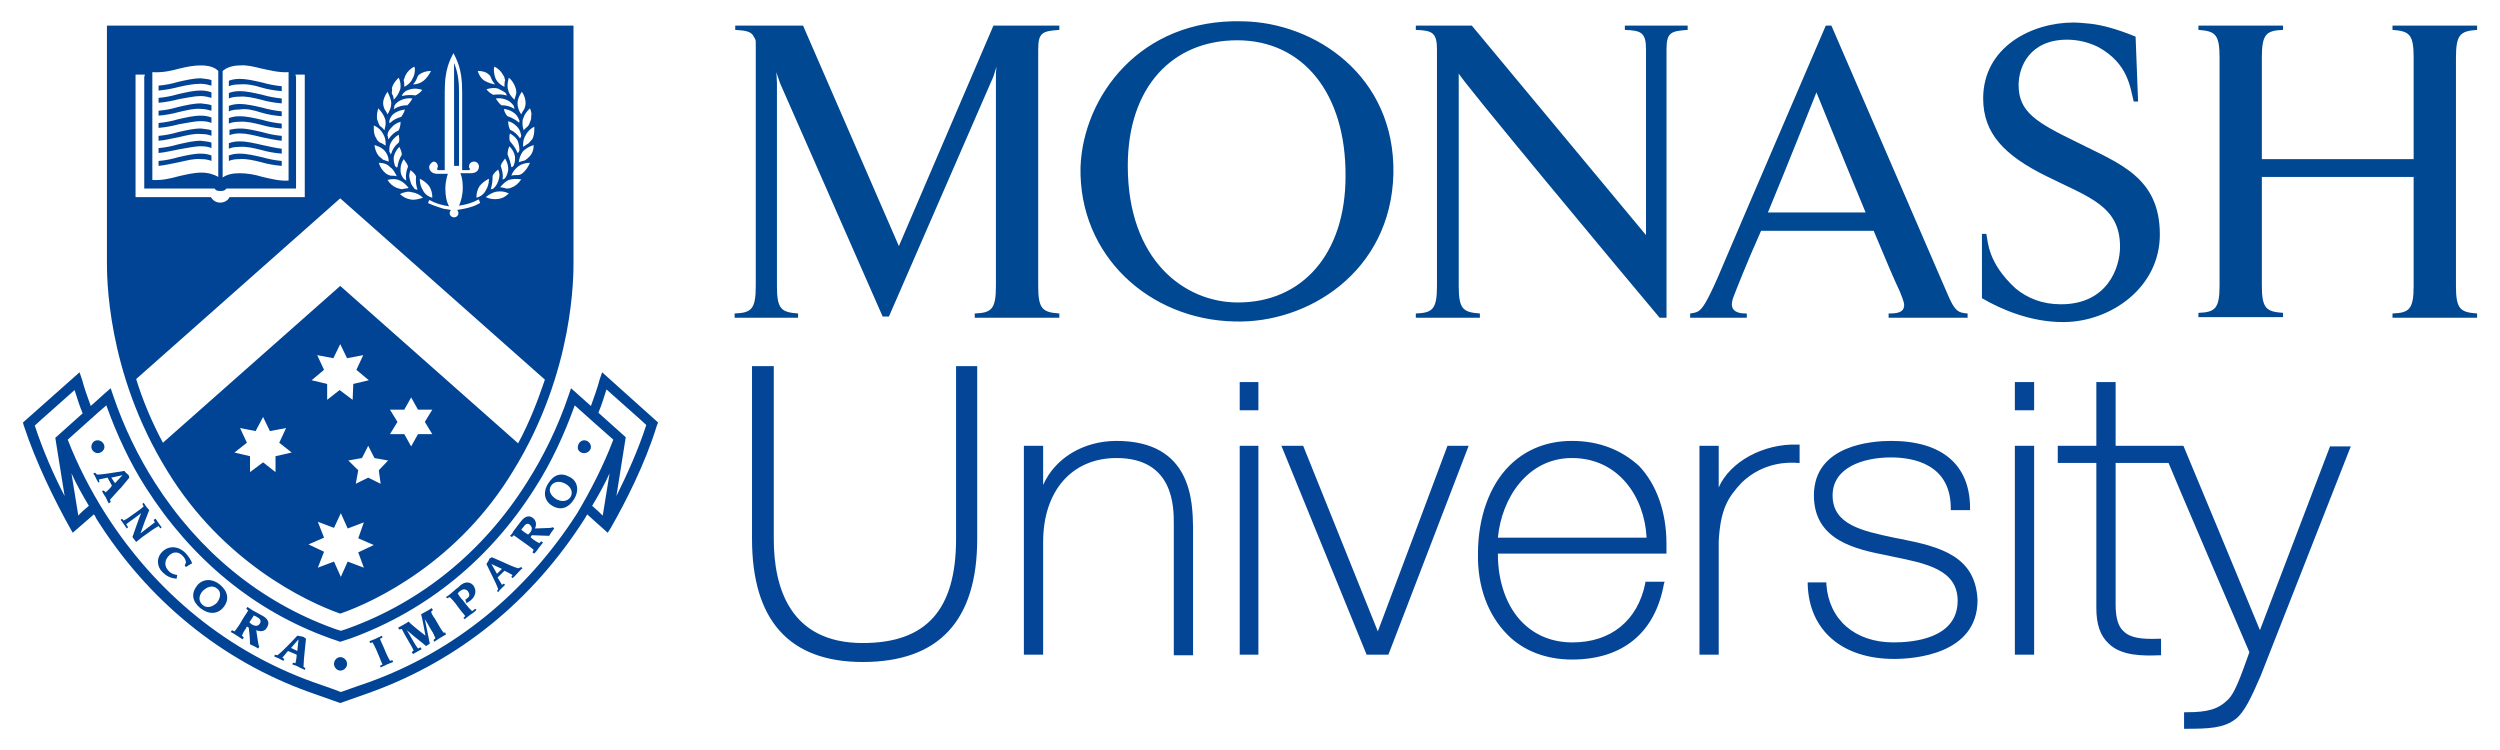 <svg xmlns="http://www.w3.org/2000/svg" fill="none" viewBox="0 0 160 48" height="48" width="160">
<path fill="#044597" d="M48.129 23.434V34.49C48.129 39.704 50.517 42.368 55.215 42.368C60.072 42.368 62.541 39.743 62.541 34.49V23.434H61.188V34.49C61.188 39.038 59.276 41.154 55.215 41.154C50.517 41.154 49.522 37.548 49.522 34.49V23.434H48.129ZM79.341 24.454V26.257H80.537V24.454H80.418H79.341ZM128.951 24.454V26.257H130.185V24.454H130.065H128.951ZM134.166 24.454V28.532H131.697V29.628H134.166V38.683V38.919C134.166 39.938 134.404 40.683 134.961 41.193C135.758 41.977 137.113 41.978 138.188 41.938H138.307V40.879H138.188C137.073 40.918 136.356 40.839 135.918 40.408C135.56 40.094 135.4 39.546 135.4 38.683V29.628H138.786C138.825 29.785 143.921 41.664 143.961 41.742C143.364 43.428 143.006 44.368 142.608 44.76C141.971 45.387 141.333 45.584 139.9 45.584H139.78V46.642H139.9C141.373 46.642 142.327 46.602 143.084 46.014C143.641 45.583 144.079 44.643 144.676 43.271L150.449 28.571H149.136V28.532C149.136 28.532 144.835 39.82 144.636 40.33C144.437 39.82 139.74 28.532 139.74 28.532H135.4V24.454H135.28L134.166 24.454ZM71.458 28.218C69.348 28.218 67.518 29.314 66.761 31.039V28.532H65.528V41.899H66.761V34.684C66.761 31.431 68.591 29.314 71.458 29.314C75.121 29.314 75.123 32.451 75.123 33.509V41.938H76.356V33.706C76.317 32.177 76.315 28.218 71.458 28.218ZM100.602 28.218C99.01 28.218 97.656 28.766 96.621 29.785C95.307 31.079 94.59 33.157 94.59 35.43C94.55 37.547 95.227 39.35 96.461 40.604C97.496 41.663 98.97 42.211 100.602 42.211C103.867 42.211 105.937 40.487 106.495 37.351L106.535 37.233H105.301V37.312C104.823 39.703 103.111 41.114 100.642 41.114C99.368 41.114 98.294 40.684 97.458 39.861C96.422 38.841 95.865 37.233 95.865 35.469V35.43H106.654V35.312V34.802C106.654 32.764 106.017 31 104.903 29.824C103.788 28.805 102.354 28.218 100.602 28.218ZM121.028 28.218C119.873 28.218 116.09 28.452 116.09 31.706C116.09 34.607 118.798 35.156 120.789 35.548L121.148 35.626C123.258 36.058 125.289 36.449 125.289 38.448C125.289 40.878 122.422 41.114 121.188 41.114C118.719 41.114 117.046 39.664 116.887 37.39V37.273H115.693V37.39C115.773 40.33 117.883 42.172 121.227 42.172C122.462 42.172 126.562 41.898 126.562 38.409C126.443 35.625 124.252 35 121.624 34.49L121.227 34.412C119.197 33.981 117.286 33.588 117.286 31.706C117.286 29.942 119.197 29.275 121.028 29.275C122.461 29.275 124.85 29.708 124.85 32.53V32.648H126.084V32.53C126.084 29.747 124.293 28.218 121.028 28.218ZM115.056 28.453C112.866 28.375 110.715 29.549 109.998 31.196V28.532H108.765V41.899H109.998V34.606C110.118 32.607 110.557 31.862 111.473 30.882C112.906 29.51 114.578 29.589 115.056 29.628H115.175V28.453H115.056ZM79.341 28.531V41.899H80.537V28.531H80.418H79.341ZM82.01 28.531L87.464 41.899H88.857L93.994 28.531H93.835H92.639C92.639 28.531 88.341 40.016 88.181 40.408C88.022 40.016 83.403 28.531 83.403 28.531H82.01ZM128.951 28.531V41.899H130.185V28.531H130.065H128.951ZM100.602 29.314C103.628 29.314 105.261 31.864 105.381 34.412H95.865C96.104 31.864 97.775 29.314 100.602 29.314Z"></path>
<path fill="#004891" d="M79.543 1.364C72.934 1.168 69.312 6.225 69.153 10.694C69.034 16.378 73.573 20.455 78.987 20.573C83.646 20.73 89.019 17.437 89.178 11.125C89.298 4.853 84.162 1.442 79.543 1.364ZM132.696 1.442C130.029 1.442 126.923 3.01 126.923 6.302C126.923 8.537 128.277 9.95 130.985 11.282C133.652 12.615 135.682 13.163 135.682 15.789C135.682 17.122 134.885 19.474 131.899 19.474C130.705 19.474 129.75 19.083 128.994 18.456C127.202 16.809 127.242 15.477 127.123 14.967H126.844V19.084C128.118 19.828 129.988 20.612 132.019 20.612H132.138C135.085 20.573 138.23 18.417 138.23 15.006C138.23 11.322 135.603 10.459 132.975 9.126C130.308 7.832 129.191 7.166 129.191 5.441C129.191 4.265 129.909 2.539 132.298 2.539C133.054 2.539 133.731 2.736 134.289 3.01C136.2 4.069 136.319 5.558 136.558 6.499H136.837L136.678 2.345C135.444 1.835 134.487 1.599 133.81 1.521C133.412 1.482 133.015 1.442 132.696 1.442ZM47.055 1.639V1.913C47.653 1.953 47.972 1.992 48.171 2.227C48.211 2.306 48.291 2.422 48.331 2.5C48.371 2.578 48.369 2.696 48.369 2.814V3.167V18.299C48.369 19.788 48.091 20.023 47.016 20.063V20.337H51.077V20.063C50.002 19.984 49.724 19.788 49.724 18.299V5.323C49.724 5.088 49.684 4.617 49.684 4.617L49.923 5.323L56.491 20.259H56.89L63.58 4.892L63.777 4.264C63.777 4.264 63.739 4.578 63.739 4.853V18.299C63.739 19.788 63.459 20.023 62.384 20.063V20.337H67.798V20.063C66.723 19.984 66.445 19.788 66.445 18.299V3.167C66.445 2.069 66.723 1.992 67.798 1.913V1.639H63.58L57.528 15.75L51.396 1.639H47.055ZM90.613 1.639V1.913C91.648 1.953 91.966 2.069 91.966 3.167V18.299C91.966 19.788 91.688 20.023 90.613 20.063V20.337H94.712V20.063C93.637 19.984 93.359 19.788 93.359 18.299V4.696C93.359 4.931 103.909 17.593 106.218 20.337H106.657V3.167C106.657 2.069 106.935 1.992 108.01 1.913V1.639H103.991V1.913C105.026 1.953 105.344 2.069 105.344 3.167V15.046L94.196 1.639H90.613ZM116.85 1.639C115.894 3.873 111.436 14.221 109.923 17.789C109.644 18.416 109.205 19.396 108.887 19.749C108.648 20.023 108.408 20.023 108.169 20.063V20.337H111.794V20.063C111.516 20.063 110.878 20.062 110.838 19.513C110.838 19.357 110.878 19.162 110.957 18.966C111.077 18.652 111.793 16.809 112.709 14.771H119.915C120.631 16.496 121.268 17.986 121.587 18.652C121.666 18.848 121.866 19.317 121.866 19.513C121.866 20.023 121.389 20.063 120.871 20.063V20.337H125.927V20.063C125.29 20.023 125.092 19.867 124.654 18.848L117.209 1.639H116.85ZM140.699 1.639V1.913C141.774 1.992 142.052 2.188 142.052 3.677V18.26C142.052 19.749 141.774 19.984 140.699 20.023V20.298H146.114V20.023C145.039 19.945 144.758 19.749 144.758 18.26V11.322H154.473V18.299C154.473 19.788 154.195 20.023 153.12 20.063V20.337H158.534V20.063C157.459 19.984 157.181 19.788 157.181 18.299V3.716C157.181 2.188 157.459 1.992 158.534 1.913V1.639H153.12V1.913C154.195 1.992 154.473 2.188 154.473 3.677V10.184H144.758V3.677C144.758 2.188 145.039 1.953 146.114 1.913V1.639H140.699ZM79.185 2.578C83.365 2.578 86.153 5.951 86.114 11.282C86.114 16.222 83.365 19.358 79.225 19.358C75.8 19.358 72.178 16.652 72.178 10.615C72.178 5.558 75.044 2.578 79.185 2.578ZM116.252 5.912C116.252 5.912 117.965 10.146 119.399 13.596H113.147C114.382 10.616 116.252 5.912 116.252 5.912Z"></path>
<path fill="#014495" d="M29.378 10.616H29.06V4.03C29.339 4.696 29.378 5.363 29.378 5.911V10.616ZM16.718 7.989C17.116 8.107 17.554 8.185 18.031 8.224V7.911C17.633 7.871 17.195 7.793 16.797 7.675C16.28 7.558 15.802 7.44 15.324 7.44C15.085 7.44 14.846 7.479 14.647 7.558V7.911C14.806 7.832 15.045 7.793 15.324 7.793C15.762 7.754 16.24 7.871 16.718 7.989ZM12.856 7.754C13.134 7.754 13.373 7.793 13.532 7.871V7.519C13.333 7.44 13.095 7.401 12.856 7.401C12.378 7.401 11.9 7.519 11.383 7.636C10.984 7.754 10.586 7.832 10.148 7.871V8.185C10.586 8.146 11.024 8.067 11.462 7.95C11.98 7.872 12.418 7.754 12.856 7.754ZM12.856 6.97C13.134 6.97 13.373 7.048 13.532 7.087V6.735C13.333 6.656 13.095 6.656 12.856 6.617C12.378 6.617 11.9 6.735 11.383 6.852C10.984 6.97 10.586 7.048 10.148 7.087V7.401C10.626 7.362 11.024 7.283 11.462 7.166C11.98 7.048 12.418 6.931 12.856 6.97ZM12.856 8.577C13.134 8.577 13.373 8.616 13.532 8.695V8.342C13.333 8.264 13.095 8.264 12.856 8.224C12.378 8.224 11.9 8.342 11.383 8.459C10.984 8.577 10.586 8.655 10.148 8.695V9.008C10.626 8.969 11.024 8.851 11.462 8.773C11.98 8.655 12.418 8.538 12.856 8.577ZM12.856 6.147C13.134 6.147 13.373 6.225 13.532 6.264V5.911C13.333 5.833 13.095 5.794 12.856 5.794C12.378 5.794 11.9 5.911 11.383 6.029C10.984 6.147 10.586 6.225 10.148 6.264V6.578C10.586 6.539 11.024 6.46 11.462 6.343C11.98 6.264 12.418 6.147 12.856 6.147ZM10.706 30.138C6.764 23.748 6.844 17.515 6.844 16.731V1.638H36.704V16.731C36.704 17.515 36.784 23.748 32.842 30.138C29.339 35.94 24.043 38.488 21.774 39.272C19.544 38.488 14.249 35.94 10.706 30.138ZM18.668 28.962L17.872 28.335L18.31 27.394L17.275 27.59L16.837 26.688L16.359 27.59L15.364 27.394L15.802 28.335L15.005 28.962L16.001 29.197V30.216L16.837 29.589L17.633 30.216V29.197L18.668 28.962ZM22.928 35.352L23.924 34.881L22.928 34.45L23.287 33.431L22.252 33.823L21.814 32.843L21.376 33.784L20.341 33.392L20.739 34.411L19.743 34.842L20.739 35.312L20.341 36.332L21.376 35.94L21.814 36.92L22.252 35.94L23.287 36.332L22.928 35.352ZM20.739 23.67L19.942 24.336L20.938 24.571V25.59L21.734 24.963L22.57 25.59L22.61 24.571L23.605 24.336L22.809 23.67L23.247 22.729L22.212 22.925L21.774 22.023L21.336 22.925L20.301 22.729L20.739 23.67ZM24.242 30.099L24.84 29.471L23.964 29.315L23.566 28.531L23.167 29.315L22.291 29.471L22.928 30.099L22.769 30.961L23.566 30.569L24.362 30.961L24.242 30.099ZM27.189 27.002L27.666 26.218H26.751L26.313 25.434L25.875 26.218H24.959L25.437 27.002L24.959 27.786H25.875L26.313 28.57L26.751 27.786H27.666L27.189 27.002ZM34.196 8.107C33.957 8.224 33.758 8.42 33.639 8.655C33.519 8.851 33.479 9.047 33.479 9.244C33.479 9.283 33.479 9.322 33.479 9.4C33.599 9.322 33.718 9.244 33.838 9.165C33.917 9.087 33.997 8.969 34.076 8.891C34.156 8.734 34.196 8.499 34.196 8.303C34.196 8.224 34.196 8.146 34.196 8.107ZM31.09 12.615C31.329 12.732 31.608 12.772 31.887 12.732C32.165 12.693 32.364 12.576 32.563 12.38C32.325 12.262 32.086 12.223 31.807 12.262C31.528 12.301 31.29 12.458 31.09 12.615ZM31.09 12.184C31.21 11.988 31.29 11.752 31.29 11.517C31.29 11.478 31.29 11.478 31.29 11.439C31.051 11.556 30.852 11.713 30.692 11.909C30.573 12.105 30.493 12.341 30.493 12.576C30.493 12.615 30.493 12.615 30.493 12.654C30.772 12.576 30.971 12.419 31.09 12.184ZM31.409 12.105C31.488 12.105 31.528 12.105 31.568 12.066C31.727 11.948 31.807 11.792 31.887 11.596C31.927 11.478 31.966 11.321 31.966 11.204C31.966 11.086 31.926 10.968 31.887 10.851C31.727 10.968 31.608 11.086 31.528 11.243C31.528 11.596 31.488 11.87 31.409 12.105ZM32.165 11.478C32.165 11.517 32.165 11.517 32.165 11.478C32.245 11.478 32.285 11.439 32.325 11.4C32.444 11.243 32.484 11.086 32.524 10.89C32.524 10.851 32.524 10.812 32.524 10.773C32.524 10.576 32.444 10.341 32.325 10.145C32.205 10.302 32.086 10.459 32.046 10.616C32.165 10.969 32.205 11.204 32.165 11.478ZM32.723 10.694C32.723 10.733 32.723 10.733 32.723 10.694C32.802 10.694 32.842 10.655 32.882 10.576C32.922 10.459 32.962 10.341 32.962 10.184C32.962 10.145 32.962 10.067 32.962 10.028C32.922 9.792 32.802 9.557 32.603 9.361C32.524 9.518 32.484 9.714 32.484 9.871C32.603 10.184 32.683 10.42 32.723 10.694ZM33.121 9.792C33.121 9.832 33.121 9.832 33.121 9.792C33.2 9.753 33.2 9.714 33.24 9.636C33.24 9.596 33.24 9.596 33.24 9.557C33.24 9.4 33.2 9.244 33.161 9.087C33.081 8.852 32.882 8.695 32.643 8.538C32.603 8.616 32.603 8.734 32.603 8.812C32.603 8.891 32.603 8.969 32.643 9.048C32.882 9.322 33.041 9.557 33.121 9.792ZM33.28 8.852C33.32 8.812 33.36 8.734 33.36 8.695C33.32 8.499 33.28 8.342 33.161 8.185C33.001 7.989 32.802 7.832 32.524 7.754C32.524 7.95 32.563 8.146 32.643 8.303C32.922 8.42 33.121 8.616 33.28 8.852ZM33.24 7.715C33.161 7.519 33.081 7.362 32.922 7.244C32.723 7.087 32.524 7.009 32.245 6.97C32.285 7.166 32.364 7.323 32.484 7.44C32.763 7.519 33.001 7.676 33.2 7.832H33.24C33.24 7.832 33.24 7.793 33.24 7.715ZM32.922 6.97C32.922 6.892 32.882 6.852 32.882 6.774C32.763 6.617 32.643 6.499 32.484 6.421C32.245 6.303 32.006 6.264 31.727 6.303C31.847 6.46 31.926 6.617 32.086 6.735C32.404 6.735 32.683 6.813 32.922 6.97ZM32.763 11.988C33.001 11.909 33.2 11.713 33.36 11.478C33.081 11.439 32.802 11.439 32.563 11.517C32.364 11.596 32.165 11.792 32.006 11.988C32.126 11.988 32.285 12.027 32.404 12.066C32.524 12.066 32.643 12.066 32.763 11.988ZM33.439 11.086C33.639 10.929 33.798 10.694 33.917 10.42C33.639 10.42 33.36 10.498 33.161 10.655C32.962 10.812 32.802 11.008 32.723 11.243C32.842 11.204 33.001 11.204 33.121 11.204C33.24 11.204 33.36 11.164 33.439 11.086ZM34.156 9.283C33.917 9.361 33.678 9.479 33.479 9.675C33.32 9.871 33.24 10.106 33.2 10.38C33.32 10.341 33.439 10.302 33.599 10.263C33.718 10.184 33.798 10.106 33.877 10.028C34.076 9.832 34.156 9.557 34.156 9.283ZM33.917 6.931C33.718 7.127 33.559 7.323 33.479 7.597C33.439 7.675 33.439 7.793 33.439 7.911C33.439 8.068 33.479 8.224 33.519 8.342C33.599 8.224 33.718 8.146 33.798 8.068C33.877 7.95 33.917 7.832 33.957 7.715C33.997 7.636 33.997 7.519 33.997 7.44C34.037 7.283 33.997 7.127 33.917 6.931ZM33.121 6.617C33.121 6.852 33.2 7.087 33.36 7.323C33.4 7.205 33.479 7.087 33.559 6.97C33.599 6.852 33.638 6.735 33.638 6.617C33.638 6.343 33.559 6.107 33.4 5.872C33.24 6.107 33.121 6.343 33.121 6.617ZM32.484 5.48C32.484 5.559 32.484 5.676 32.524 5.755C32.563 5.99 32.723 6.186 32.922 6.382C32.962 6.264 33.001 6.107 33.041 5.99C33.041 5.951 33.041 5.951 33.041 5.911C33.041 5.833 33.041 5.755 33.001 5.637C32.922 5.402 32.802 5.167 32.563 4.971C32.524 5.127 32.484 5.284 32.484 5.48ZM32.364 5.951C32.205 5.833 32.046 5.755 31.887 5.676C31.648 5.598 31.369 5.637 31.13 5.715C31.25 5.872 31.409 5.99 31.568 6.068C31.847 6.029 32.165 6.029 32.404 6.107H32.444C32.404 6.068 32.404 6.029 32.364 5.951ZM31.608 4.461C31.608 4.657 31.648 4.853 31.727 5.049C31.847 5.284 32.046 5.441 32.285 5.559C32.285 5.402 32.285 5.284 32.325 5.127C32.285 5.01 32.285 4.892 32.205 4.814C32.086 4.579 31.887 4.383 31.648 4.265C31.608 4.343 31.608 4.383 31.608 4.461ZM30.573 4.539C30.652 4.814 30.812 5.049 31.011 5.167C31.21 5.284 31.449 5.363 31.688 5.402C31.608 5.323 31.568 5.245 31.488 5.127C31.449 5.049 31.409 4.931 31.369 4.853C31.329 4.814 31.329 4.814 31.29 4.775C31.13 4.618 30.891 4.539 30.573 4.539ZM27.467 10.694C27.467 10.89 27.627 11.125 27.985 11.125H28.662C28.582 11.36 28.502 11.713 28.502 12.066C28.502 12.536 28.582 12.928 28.741 13.203C28.224 13.124 27.865 13.007 27.507 12.811H27.467L27.388 13.007H27.427C27.746 13.164 28.025 13.242 28.383 13.36C28.383 13.36 28.662 13.399 28.861 13.438C28.821 13.477 28.781 13.556 28.781 13.634C28.781 13.791 28.901 13.909 29.06 13.909C29.219 13.909 29.339 13.791 29.339 13.634C29.339 13.556 29.299 13.477 29.259 13.438C29.458 13.399 29.697 13.36 29.697 13.36C30.055 13.281 30.374 13.203 30.692 13.007H30.732L30.653 12.772H30.613C30.254 12.968 29.896 13.085 29.378 13.164C29.498 12.889 29.617 12.497 29.617 12.027C29.617 11.674 29.578 11.321 29.458 11.086H30.135C30.493 11.086 30.653 10.89 30.653 10.655C30.653 10.498 30.533 10.341 30.334 10.341C30.175 10.341 30.015 10.459 30.015 10.655C30.015 10.694 30.015 10.733 30.055 10.772C30.095 10.812 30.095 10.89 29.976 10.89H29.578V5.911C29.578 5.245 29.538 4.422 29.14 3.638L29.02 3.402L28.901 3.638C28.503 4.422 28.463 5.245 28.463 5.911V10.89H28.065C27.945 10.89 27.985 10.812 27.985 10.772C27.985 10.733 28.025 10.694 28.025 10.655C28.025 10.498 27.905 10.341 27.746 10.341C27.627 10.38 27.467 10.537 27.467 10.694ZM26.631 11.282C26.552 11.125 26.432 11.008 26.273 10.89C26.233 11.008 26.193 11.125 26.193 11.243C26.193 11.36 26.233 11.517 26.273 11.635C26.313 11.831 26.432 11.948 26.552 12.105C26.591 12.105 26.671 12.145 26.711 12.145V12.105C26.631 11.87 26.591 11.596 26.631 11.282ZM26.392 6.303C26.153 6.264 25.875 6.303 25.636 6.421C25.477 6.499 25.317 6.617 25.238 6.774C25.238 6.852 25.238 6.891 25.198 6.97H25.238C25.477 6.813 25.755 6.735 26.074 6.735C26.193 6.617 26.313 6.46 26.392 6.303ZM26.114 10.655C26.074 10.498 25.954 10.341 25.835 10.184C25.715 10.38 25.636 10.576 25.636 10.812C25.636 10.851 25.636 10.89 25.636 10.929C25.636 11.125 25.715 11.282 25.835 11.439C25.875 11.478 25.954 11.517 25.994 11.556V11.517C25.954 11.204 25.994 10.968 26.114 10.655ZM25.198 10.223C25.198 10.341 25.238 10.459 25.277 10.616C25.317 10.655 25.357 10.694 25.397 10.733C25.397 10.733 25.397 10.694 25.437 10.694C25.477 10.419 25.556 10.145 25.715 9.91C25.715 9.714 25.636 9.557 25.556 9.4C25.357 9.596 25.238 9.832 25.198 10.067C25.198 10.106 25.198 10.184 25.198 10.223ZM25.516 9.126C25.556 9.048 25.556 8.969 25.556 8.891C25.556 8.812 25.516 8.695 25.516 8.616C25.277 8.773 25.118 8.93 24.999 9.165C24.919 9.322 24.919 9.479 24.919 9.636C24.919 9.675 24.919 9.675 24.919 9.714C24.959 9.753 24.999 9.831 24.999 9.871C24.999 9.871 25.039 9.871 25.039 9.831C25.118 9.557 25.277 9.322 25.516 9.126ZM24.919 7.715C24.919 7.754 24.919 7.832 24.919 7.871H24.959C25.158 7.675 25.397 7.558 25.676 7.479C25.795 7.323 25.875 7.166 25.915 7.009C25.636 7.048 25.397 7.127 25.198 7.283C25.078 7.362 24.959 7.558 24.919 7.715ZM24.8 8.695C24.84 8.734 24.84 8.812 24.84 8.891C24.84 8.891 24.84 8.891 24.879 8.891C25.039 8.655 25.238 8.459 25.517 8.342C25.596 8.185 25.636 7.989 25.636 7.793C25.357 7.871 25.158 8.028 24.999 8.224C24.879 8.342 24.8 8.499 24.8 8.695ZM24.64 9.675C24.481 9.479 24.242 9.361 23.964 9.283C24.003 9.557 24.083 9.792 24.242 9.988C24.322 10.067 24.441 10.145 24.521 10.223C24.64 10.263 24.76 10.302 24.879 10.341C24.879 10.106 24.8 9.871 24.64 9.675ZM24.242 10.42C24.322 10.694 24.481 10.929 24.68 11.086C24.76 11.164 24.879 11.204 24.999 11.243C25.158 11.243 25.277 11.243 25.397 11.282C25.277 11.047 25.158 10.812 24.959 10.694C24.8 10.498 24.521 10.42 24.242 10.42ZM24.8 11.517C24.959 11.752 25.118 11.909 25.397 12.027C25.516 12.066 25.636 12.105 25.755 12.105C25.875 12.066 26.034 12.066 26.153 12.027C25.994 11.831 25.795 11.635 25.596 11.556C25.357 11.439 25.078 11.439 24.8 11.517ZM25.596 12.419C25.795 12.615 26.034 12.732 26.313 12.772C26.552 12.811 26.83 12.732 27.069 12.654C26.87 12.458 26.631 12.34 26.352 12.301C26.114 12.223 25.835 12.301 25.596 12.419ZM27.666 12.654C27.666 12.615 27.666 12.615 27.666 12.576C27.666 12.341 27.587 12.105 27.467 11.909C27.308 11.713 27.109 11.556 26.87 11.439C26.87 11.478 26.87 11.478 26.87 11.517C26.87 11.752 26.95 11.988 27.069 12.184C27.189 12.419 27.388 12.576 27.666 12.654ZM26.631 5.127C26.591 5.206 26.512 5.323 26.432 5.402C26.671 5.402 26.91 5.323 27.109 5.167C27.308 5.01 27.467 4.775 27.587 4.539C27.308 4.539 27.029 4.618 26.83 4.775C26.79 4.814 26.79 4.814 26.751 4.853C26.711 4.931 26.671 5.049 26.631 5.127ZM25.835 5.127C25.875 5.284 25.875 5.402 25.875 5.559C26.114 5.441 26.313 5.245 26.392 5.049C26.512 4.853 26.552 4.657 26.552 4.461C26.552 4.383 26.552 4.343 26.512 4.265C26.273 4.383 26.074 4.579 25.954 4.814C25.915 4.931 25.875 5.01 25.835 5.127ZM25.715 6.147C26.034 6.068 26.313 6.068 26.591 6.107C26.751 6.029 26.91 5.911 27.029 5.755C26.79 5.676 26.512 5.637 26.273 5.715C26.074 5.755 25.915 5.833 25.795 5.99C25.755 6.029 25.755 6.068 25.715 6.147ZM25.078 5.911C25.078 5.951 25.078 5.951 25.078 5.99C25.158 6.107 25.198 6.264 25.198 6.382C25.397 6.186 25.516 5.99 25.596 5.755C25.636 5.676 25.636 5.559 25.636 5.48C25.636 5.323 25.596 5.127 25.516 4.971C25.317 5.167 25.158 5.363 25.078 5.637C25.118 5.715 25.078 5.794 25.078 5.911ZM24.521 6.617C24.521 6.735 24.561 6.852 24.601 6.97C24.68 7.087 24.76 7.205 24.8 7.323C24.919 7.127 25.039 6.891 25.039 6.617C25.039 6.382 24.919 6.107 24.8 5.872C24.64 6.107 24.521 6.343 24.521 6.617ZM24.123 7.44C24.123 7.558 24.123 7.636 24.163 7.715C24.203 7.832 24.242 7.95 24.322 8.067C24.441 8.146 24.521 8.224 24.601 8.342C24.641 8.185 24.68 8.028 24.68 7.911C24.68 7.793 24.68 7.715 24.64 7.597C24.561 7.362 24.402 7.127 24.203 6.931C24.163 7.087 24.123 7.283 24.123 7.44ZM23.924 8.263C23.924 8.459 23.964 8.695 24.083 8.851C24.123 8.969 24.203 9.047 24.322 9.126C24.441 9.165 24.561 9.244 24.68 9.322C24.68 9.283 24.68 9.204 24.68 9.165C24.68 8.969 24.64 8.773 24.521 8.577C24.402 8.342 24.203 8.146 23.924 8.028C23.924 8.146 23.924 8.224 23.924 8.263ZM14.249 11.36C14.528 11.164 14.886 11.086 15.324 11.086C15.802 11.086 16.28 11.164 16.797 11.321C17.315 11.439 17.912 11.596 18.469 11.556C18.469 11.282 18.469 5.794 18.469 4.775C18.469 4.696 18.469 4.657 18.469 4.618C17.872 4.657 17.275 4.5 16.718 4.383C16.24 4.265 15.762 4.147 15.364 4.187C14.767 4.187 14.448 4.383 14.249 4.539V4.775V11.36ZM9.75 11.517C10.307 11.556 10.865 11.439 11.422 11.282C11.94 11.164 12.418 11.047 12.895 11.047C13.333 11.047 13.692 11.164 13.97 11.321V4.775V4.539C13.771 4.343 13.453 4.187 12.855 4.187C12.418 4.187 11.98 4.265 11.502 4.383C10.944 4.539 10.387 4.657 9.75 4.618C9.75 4.657 9.75 4.696 9.75 4.775C9.75 5.755 9.75 11.282 9.75 11.517ZM8.675 12.615C8.675 12.615 13.333 12.615 13.493 12.615C13.612 12.811 13.811 12.968 14.09 12.968C14.368 12.968 14.607 12.811 14.687 12.615C14.846 12.615 19.505 12.615 19.505 12.615V4.775H19.345H18.907L18.947 4.931V4.971V12.066C18.589 12.066 14.687 12.066 14.488 12.066C14.408 12.184 14.329 12.223 14.09 12.223C13.891 12.223 13.811 12.184 13.732 12.066C13.532 12.066 9.949 12.066 9.232 12.066V4.971V4.931L9.272 4.775H8.675L8.675 12.615ZM10.427 28.335L21.774 18.299L33.161 28.374C33.917 26.963 34.435 25.59 34.873 24.297L21.774 12.693L8.715 24.258C9.113 25.551 9.67 26.923 10.427 28.335ZM12.855 9.361C13.134 9.361 13.373 9.4 13.532 9.479V9.126C13.333 9.048 13.094 9.048 12.855 9.008C12.378 9.008 11.9 9.126 11.382 9.244C10.984 9.361 10.586 9.44 10.148 9.479V9.792C10.586 9.753 11.024 9.636 11.462 9.557C11.98 9.479 12.418 9.361 12.855 9.361ZM12.855 10.184C13.134 10.184 13.373 10.224 13.532 10.302V9.949C13.333 9.871 13.094 9.832 12.855 9.832C12.378 9.832 11.9 9.949 11.382 10.067C10.984 10.184 10.586 10.263 10.148 10.302V10.616C10.586 10.576 11.024 10.459 11.462 10.38C11.98 10.263 12.418 10.145 12.855 10.184ZM12.855 5.363C13.134 5.363 13.373 5.441 13.532 5.48V5.127C13.333 5.049 13.094 5.049 12.855 5.01C12.378 5.01 11.9 5.127 11.382 5.245C10.984 5.363 10.586 5.441 10.148 5.48V5.794C10.586 5.755 11.024 5.676 11.462 5.559C11.98 5.441 12.418 5.363 12.855 5.363ZM16.718 7.205C17.116 7.323 17.554 7.401 18.031 7.44V7.127C17.633 7.087 17.195 7.009 16.797 6.891C16.28 6.774 15.802 6.656 15.324 6.656C15.085 6.656 14.846 6.695 14.647 6.774V7.127C14.806 7.048 15.045 7.009 15.324 7.009C15.762 6.931 16.24 7.048 16.718 7.205ZM16.718 5.598C17.116 5.715 17.554 5.794 18.031 5.833V5.519C17.633 5.48 17.195 5.402 16.797 5.284C16.28 5.167 15.802 5.049 15.324 5.049C15.085 5.049 14.846 5.088 14.647 5.167V5.519C14.806 5.441 15.045 5.402 15.324 5.402C15.762 5.363 16.24 5.441 16.718 5.598ZM16.718 8.773C17.116 8.851 17.593 8.969 18.031 9.008V8.695C17.593 8.655 17.195 8.577 16.797 8.459C16.28 8.342 15.802 8.224 15.364 8.224C15.125 8.224 14.886 8.264 14.687 8.303V8.655C14.846 8.577 15.085 8.538 15.364 8.538C15.762 8.538 16.24 8.655 16.718 8.773ZM16.718 6.382C17.116 6.499 17.554 6.578 18.031 6.617V6.303C17.633 6.264 17.195 6.186 16.797 6.068C16.28 5.951 15.802 5.833 15.324 5.833C15.085 5.833 14.846 5.872 14.647 5.951V6.303C14.806 6.225 15.045 6.186 15.324 6.186C15.762 6.147 16.24 6.264 16.718 6.382ZM16.718 9.596C17.116 9.714 17.554 9.792 18.031 9.832V9.518C17.633 9.479 17.195 9.361 16.797 9.283C16.28 9.165 15.802 9.047 15.324 9.047C15.085 9.047 14.846 9.087 14.647 9.165V9.518C14.806 9.44 15.045 9.4 15.324 9.4C15.762 9.361 16.24 9.479 16.718 9.596ZM16.718 10.38C17.116 10.498 17.554 10.576 18.031 10.616V10.302C17.633 10.263 17.195 10.184 16.797 10.067C16.28 9.949 15.802 9.832 15.324 9.832C15.085 9.832 14.846 9.871 14.647 9.949V10.302C14.806 10.224 15.045 10.184 15.324 10.184C15.762 10.145 16.24 10.263 16.718 10.38ZM42.119 27.041L42.039 27.237C41.283 29.707 40.009 32.176 39.093 33.784L38.894 34.097L37.58 32.921C37.54 33 37.461 33.117 37.421 33.196C34.076 38.449 29.378 42.251 23.765 44.29L21.774 44.995L19.783 44.29C14.209 42.29 9.471 38.449 6.167 33.196C6.127 33.117 6.087 33 6.008 32.921L4.654 34.097L4.455 33.744C3.539 32.098 2.305 29.628 1.509 27.198L1.469 27.041L4.694 24.179L5.092 23.826L5.251 24.297C5.41 24.885 5.609 25.434 5.808 25.983L6.724 25.159L7.083 24.846L7.242 25.316C7.919 27.315 8.834 29.197 9.909 30.883C12.736 35.312 16.678 38.527 21.336 40.213C21.336 40.213 21.654 40.33 21.814 40.37C21.973 40.33 22.291 40.213 22.291 40.213C26.95 38.527 30.931 35.312 33.718 30.883C34.793 29.197 35.709 27.315 36.386 25.316L36.545 24.846L37.819 25.983C38.018 25.434 38.217 24.885 38.376 24.297L38.536 23.826L42.119 27.041ZM4.136 31.745L3.539 28.021L5.291 26.453C5.092 25.983 4.933 25.473 4.773 24.963C4.256 25.434 2.464 27.002 2.225 27.237C2.743 28.805 3.42 30.373 4.136 31.745ZM5.689 32.372C5.291 31.706 4.893 31 4.574 30.295L5.012 33C5.132 32.843 5.41 32.608 5.689 32.372ZM39.013 30.295C38.695 31 38.297 31.706 37.898 32.372C38.177 32.608 38.416 32.843 38.575 33L39.013 30.295ZM39.252 28.139C38.974 27.903 37.261 26.375 36.784 25.943C36.107 27.825 35.271 29.628 34.236 31.235C31.369 35.783 27.308 39.076 22.491 40.84L21.774 41.075L21.097 40.84C16.28 39.115 12.258 35.783 9.352 31.235C8.317 29.628 7.481 27.825 6.804 25.943C6.286 26.375 4.614 27.903 4.335 28.139C4.972 29.785 5.808 31.392 6.724 32.843C9.989 37.978 14.607 41.702 20.062 43.662C20.062 43.662 21.654 44.211 21.814 44.29C22.013 44.211 23.605 43.662 23.605 43.662C29.06 41.702 33.678 37.939 36.943 32.843C37.779 31.431 38.615 29.824 39.252 28.139ZM41.362 27.198C41.123 26.963 39.332 25.395 38.814 24.924C38.655 25.434 38.496 25.943 38.297 26.414L40.048 27.982L39.451 31.745C40.128 30.373 40.845 28.805 41.362 27.198ZM7.043 31.98L7.083 32.137L6.963 32.215C6.884 32.098 6.844 31.98 6.764 31.823C6.684 31.706 6.605 31.588 6.525 31.431L6.645 31.392L6.764 31.51C6.883 31.392 7.083 31.235 7.162 31.079L6.883 30.569L6.326 30.687L6.366 30.843L6.286 30.883C6.247 30.765 6.167 30.687 6.127 30.569C6.087 30.491 6.048 30.412 5.968 30.295L6.087 30.255L6.207 30.373C6.605 30.373 7.441 30.216 7.959 30.138C8.038 30.255 8.158 30.334 8.237 30.412L8.277 30.569L7.759 31.196C7.481 31.471 7.162 31.863 7.043 31.98ZM7.361 30.922L7.839 30.412L7.122 30.569L7.361 30.922ZM10.268 33.823L10.347 33.745C10.268 33.666 10.228 33.588 10.148 33.47C10.069 33.392 10.029 33.274 9.949 33.196L9.83 33.274L9.909 33.431C9.631 33.627 8.993 34.136 8.993 34.136C9.153 33.666 9.352 33.117 9.551 32.647C9.471 32.568 9.431 32.49 9.352 32.412C9.312 32.333 9.232 32.255 9.193 32.176L9.113 32.255L9.193 32.411C9.073 32.529 8.954 32.608 8.794 32.725L8.356 33.039C8.197 33.156 8.078 33.235 7.919 33.313L7.799 33.196L7.72 33.274C7.799 33.352 7.839 33.431 7.919 33.548C7.998 33.627 8.038 33.744 8.118 33.823L8.197 33.744L8.078 33.548C8.356 33.352 8.715 33.078 9.033 32.843C8.834 33.313 8.675 33.823 8.476 34.372C8.516 34.411 8.556 34.489 8.595 34.528C8.635 34.568 8.675 34.646 8.715 34.685C8.874 34.568 9.033 34.411 9.272 34.254L9.71 33.94C9.869 33.823 10.029 33.744 10.148 33.666L10.268 33.823ZM10.427 35.273C9.989 35.665 10.029 36.253 10.387 36.606C10.626 36.841 10.865 36.998 11.303 37.037L11.343 36.802C11.104 36.763 10.905 36.684 10.785 36.528C10.507 36.253 10.507 35.861 10.825 35.548C11.144 35.234 11.502 35.352 11.701 35.587C11.82 35.705 11.9 35.861 11.9 36.018L11.82 36.175L11.9 36.293C12.02 36.214 12.179 36.097 12.298 36.057C12.219 35.822 12.099 35.665 11.94 35.469C11.502 34.96 10.865 34.881 10.427 35.273ZM14.289 38.88C13.931 39.311 13.373 39.35 12.816 38.919C12.298 38.488 12.219 37.978 12.617 37.469C12.975 37.037 13.572 36.998 14.09 37.429C14.607 37.861 14.687 38.409 14.289 38.88ZM13.891 37.665C13.612 37.429 13.254 37.547 12.975 37.821C12.696 38.135 12.696 38.488 12.975 38.723C13.254 38.958 13.612 38.841 13.891 38.566C14.13 38.253 14.169 37.861 13.891 37.665ZM17.076 40.173C16.956 40.409 16.678 40.448 16.399 40.33C16.439 40.526 16.518 41.193 16.558 41.31L16.598 41.389L16.518 41.506C16.359 41.389 16.16 41.31 16.001 41.232C16.001 40.918 15.961 40.448 15.921 40.173L15.802 40.095L15.722 40.252C15.603 40.409 15.523 40.566 15.483 40.683L15.603 40.801L15.523 40.918C15.404 40.84 15.284 40.761 15.165 40.683C15.046 40.605 14.926 40.526 14.767 40.448L14.846 40.33L15.006 40.409C15.125 40.291 15.205 40.134 15.324 39.977L15.603 39.507C15.722 39.35 15.802 39.193 15.882 39.076L15.762 38.958L15.842 38.841C15.921 38.919 16.041 38.958 16.12 39.037C16.24 39.115 16.359 39.154 16.479 39.233C16.598 39.311 16.718 39.35 16.837 39.429C17.235 39.664 17.235 39.938 17.076 40.173ZM16.479 39.507C16.359 39.429 16.319 39.429 16.24 39.389C16.2 39.468 16.12 39.586 16.041 39.703L15.961 39.821C16.001 39.86 16.041 39.899 16.081 39.938C16.319 40.095 16.518 40.095 16.638 39.899C16.718 39.742 16.678 39.625 16.479 39.507ZM19.505 41.624C19.465 41.977 19.425 42.486 19.425 42.682L19.544 42.761L19.505 42.878C19.385 42.8 19.226 42.761 19.106 42.682C18.987 42.604 18.828 42.565 18.708 42.526L18.748 42.408L18.907 42.447C18.947 42.29 18.987 42.055 18.987 41.898L18.43 41.663L18.071 42.094L18.191 42.173L18.151 42.29C18.031 42.251 17.912 42.173 17.832 42.133C17.753 42.094 17.633 42.055 17.554 42.016L17.593 41.898L17.753 41.938C18.071 41.702 18.629 41.114 19.027 40.683C19.186 40.722 19.305 40.722 19.425 40.761L19.584 40.879L19.505 41.624ZM19.106 40.918L18.629 41.467L19.027 41.663L19.106 40.918ZM24.959 42.29C24.879 42.134 24.8 42.016 24.72 41.82L24.521 41.349C24.442 41.154 24.362 41.036 24.322 40.879L24.481 40.801L24.441 40.683C24.322 40.761 24.163 40.801 24.043 40.879C23.924 40.918 23.765 40.997 23.645 41.036L23.685 41.154L23.844 41.114C23.924 41.271 24.003 41.389 24.083 41.585L24.282 42.055C24.362 42.251 24.402 42.369 24.481 42.526L24.322 42.604L24.362 42.721C24.481 42.643 24.64 42.604 24.76 42.526C24.879 42.486 25.039 42.408 25.158 42.369L25.118 42.251L24.959 42.29ZM28.383 40.487C28.303 40.37 28.184 40.213 28.104 40.056L27.826 39.586C27.706 39.429 27.627 39.272 27.587 39.154L27.706 39.037L27.627 38.919C27.507 38.997 27.388 39.076 27.308 39.115C27.189 39.193 27.069 39.233 26.95 39.311C27.029 39.546 27.189 40.487 27.228 40.683C27.029 40.526 26.313 39.977 26.154 39.782C26.034 39.86 25.915 39.938 25.835 39.977C25.715 40.056 25.596 40.095 25.477 40.173L25.556 40.291L25.715 40.252L25.835 40.487C25.954 40.722 26.392 41.428 26.472 41.624L26.352 41.742L26.432 41.859C26.512 41.82 26.631 41.742 26.711 41.702C26.79 41.663 26.91 41.585 26.989 41.545L26.91 41.428L26.751 41.506C26.671 41.389 26.552 41.232 26.472 41.075L26.313 40.801C26.193 40.565 26.074 40.409 26.034 40.33C26.711 40.918 27.109 41.193 27.268 41.349L27.507 41.193L27.189 39.625C27.228 39.703 27.348 39.86 27.467 40.095L27.627 40.369C27.746 40.526 27.786 40.683 27.865 40.84L27.746 40.957L27.786 41.075C27.905 40.997 28.025 40.918 28.144 40.84C28.264 40.761 28.423 40.683 28.542 40.605L28.502 40.487L28.383 40.487ZM30.214 39.115C30.095 38.997 29.976 38.88 29.856 38.723L29.617 38.409C29.498 38.292 29.378 38.135 29.299 37.978C29.339 37.939 29.378 37.861 29.458 37.821C29.657 37.665 29.816 37.704 29.936 37.821C30.055 37.978 30.095 38.174 29.896 38.292C29.856 38.331 29.816 38.37 29.776 38.37L29.856 38.605C29.936 38.566 30.015 38.488 30.095 38.449C30.493 38.135 30.493 37.743 30.294 37.468C30.095 37.233 29.776 37.194 29.458 37.468C29.378 37.547 29.299 37.625 29.179 37.704C29.06 37.821 28.94 37.9 28.861 37.978C28.781 38.056 28.662 38.135 28.542 38.213L28.622 38.292L28.781 38.213C28.901 38.331 29.02 38.449 29.139 38.605L29.458 39.037C29.577 39.193 29.697 39.311 29.776 39.429L29.657 39.546L29.736 39.625C29.856 39.546 29.975 39.429 30.095 39.35C30.214 39.272 30.334 39.193 30.493 39.037L30.413 38.958L30.214 39.115ZM33.36 36.292L33.439 36.371C33.32 36.449 33.24 36.567 33.121 36.684C33.001 36.802 32.922 36.92 32.802 36.998L32.723 36.92L32.802 36.802C32.683 36.724 32.444 36.606 32.285 36.528L31.847 36.959L32.126 37.429L32.245 37.351L32.325 37.429C32.245 37.508 32.165 37.586 32.086 37.665C32.006 37.743 31.926 37.821 31.887 37.9L31.807 37.821L31.887 37.704C31.767 37.351 31.369 36.606 31.13 36.097C31.21 35.979 31.289 35.861 31.329 35.744L31.488 35.665L32.205 35.979C32.524 36.136 33.001 36.332 33.161 36.371L33.36 36.292ZM32.126 36.41L31.449 36.096L31.807 36.724L32.126 36.41ZM35.39 33.744L35.47 33.823C35.35 33.98 35.231 34.136 35.151 34.293C34.793 34.293 34.315 34.254 34.037 34.254L33.957 34.372L34.076 34.489C34.236 34.607 34.355 34.685 34.514 34.764L34.634 34.646L34.753 34.724C34.674 34.842 34.554 34.96 34.474 35.077C34.395 35.195 34.315 35.312 34.196 35.43L34.076 35.352L34.156 35.195C34.037 35.077 33.917 34.999 33.758 34.881L33.32 34.568C33.161 34.45 33.041 34.372 32.882 34.254L32.763 34.372L32.643 34.293C32.723 34.215 32.802 34.136 32.842 34.019C32.922 33.901 33.001 33.823 33.081 33.705C33.161 33.588 33.24 33.509 33.32 33.392C33.638 32.96 33.917 33 34.116 33.156C34.315 33.313 34.355 33.588 34.236 33.823C34.435 33.823 35.111 33.784 35.231 33.784L35.39 33.744ZM33.917 33.588C33.798 33.47 33.639 33.509 33.519 33.705C33.439 33.784 33.4 33.862 33.36 33.901C33.439 33.941 33.519 34.058 33.678 34.136L33.798 34.215C33.838 34.176 33.877 34.136 33.917 34.097C34.076 33.901 34.076 33.744 33.917 33.588ZM36.744 31.941C36.386 32.529 35.868 32.686 35.35 32.372C34.873 32.098 34.713 31.549 35.072 30.961C35.43 30.373 35.908 30.216 36.465 30.53C36.943 30.765 37.102 31.353 36.744 31.941ZM36.187 30.961C35.828 30.765 35.47 30.804 35.271 31.079C35.072 31.392 35.231 31.706 35.589 31.941C35.948 32.137 36.306 32.098 36.505 31.824C36.704 31.51 36.545 31.157 36.187 30.961ZM21.774 42.055C21.575 42.055 21.376 42.251 21.376 42.486C21.376 42.722 21.575 42.918 21.774 42.918C22.013 42.918 22.212 42.722 22.212 42.486C22.212 42.251 22.013 42.055 21.774 42.055ZM6.246 29.001C6.485 29.001 6.684 28.805 6.684 28.609C6.684 28.374 6.485 28.178 6.246 28.178C6.008 28.178 5.848 28.374 5.848 28.609C5.848 28.805 6.047 29.001 6.246 29.001ZM37.381 29.001C37.62 29.001 37.819 28.805 37.819 28.609C37.819 28.374 37.62 28.178 37.381 28.178C37.182 28.178 36.983 28.374 36.983 28.609C36.943 28.805 37.142 29.001 37.381 29.001Z"></path>
</svg>
